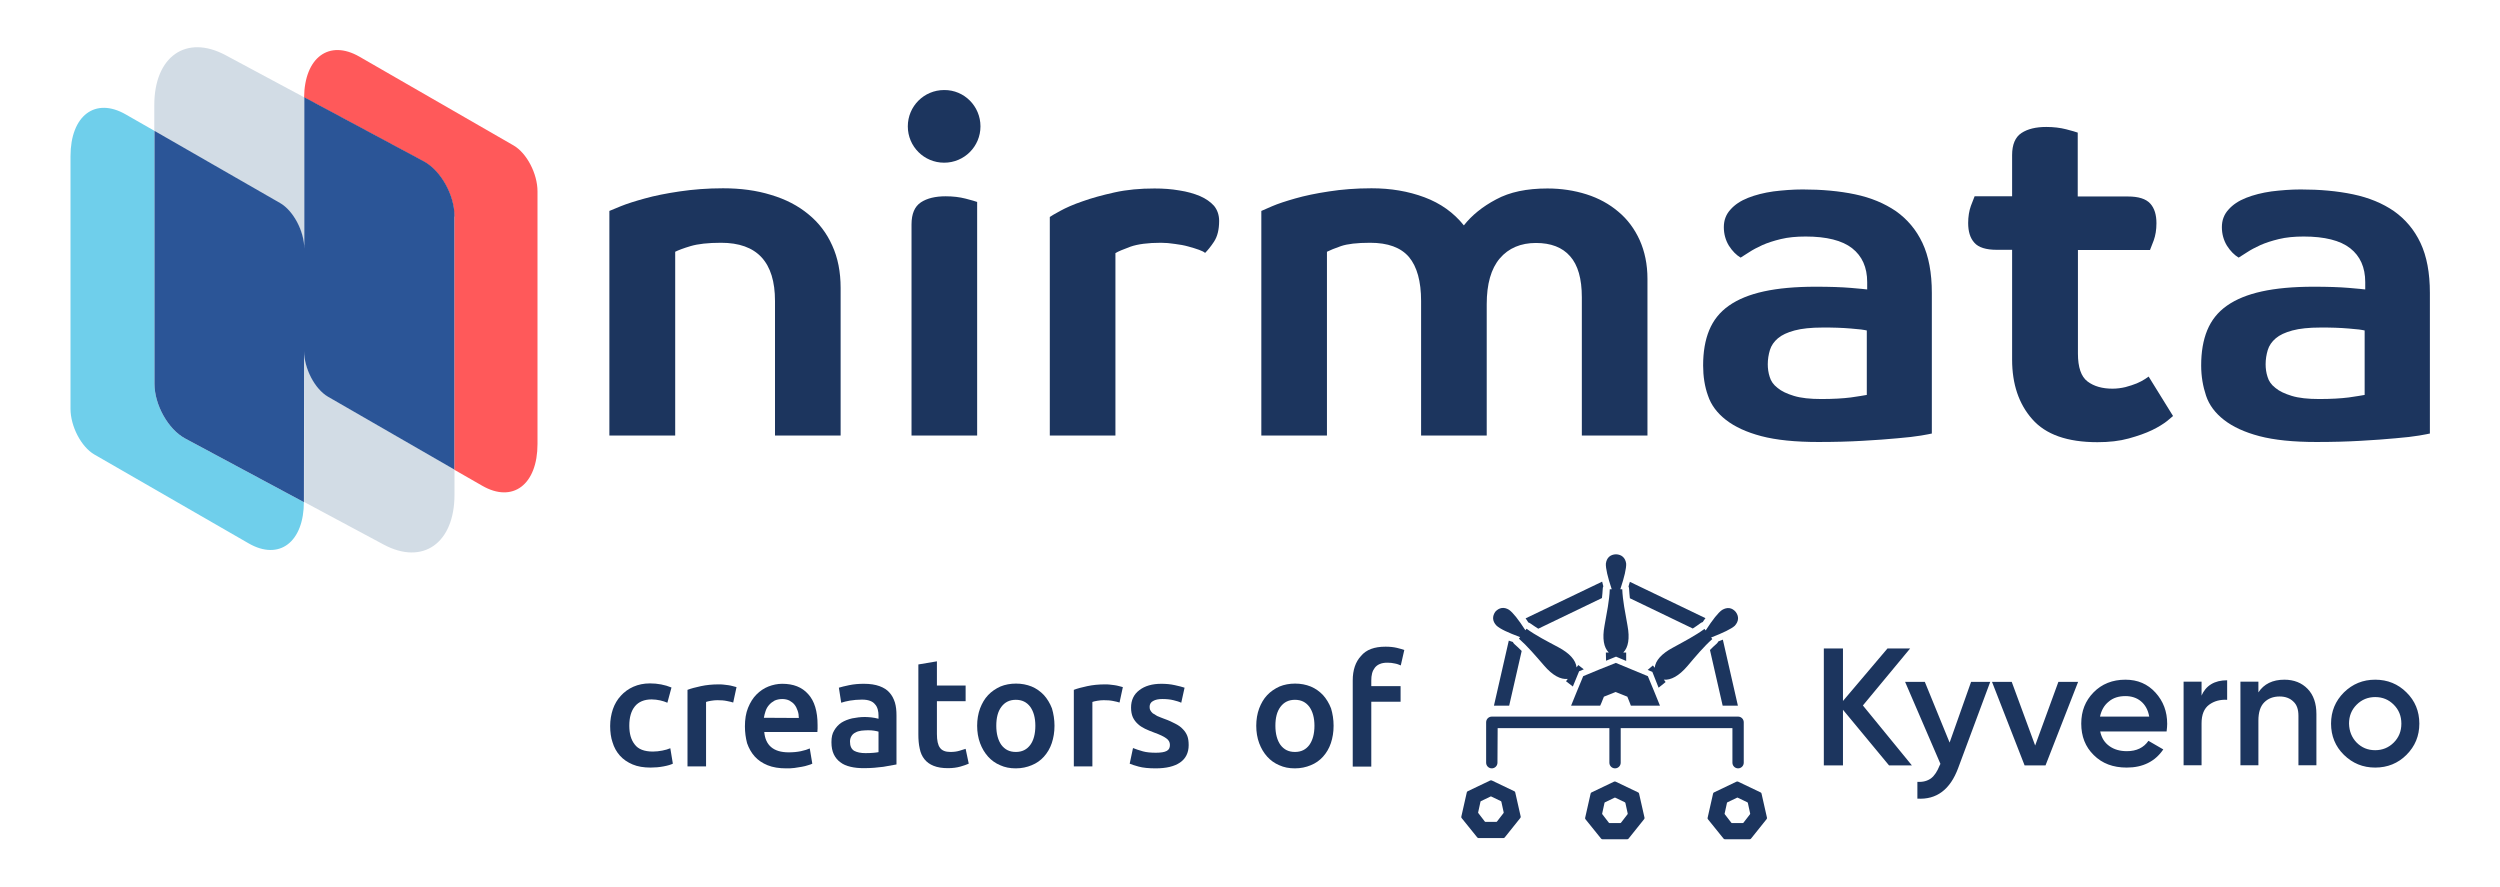 <?xml version="1.0" encoding="utf-8"?>
<!-- Generator: Adobe Illustrator 26.5.0, SVG Export Plug-In . SVG Version: 6.00 Build 0)  -->
<svg version="1.1" id="Layer_1" xmlns="http://www.w3.org/2000/svg" xmlns:xlink="http://www.w3.org/1999/xlink" x="0px" y="0px"
	 viewBox="0 0 1280 453.9" style="enable-background:new 0 0 1280 453.9;" xml:space="preserve">
<style type="text/css">
	.st0{fill:#D2DCE5;}
	.st1{fill:#1C355E;}
	.st2{fill:#6FCFEB;}
	.st3{fill:#FF595A;}
	.st4{fill:#2B5597;}
	.st5{fill-rule:evenodd;clip-rule:evenodd;fill:#1C355E;}
</style>
<g>
	<g>
		<path class="st0" d="M168,203c-6.8-3.9-12.2-14.4-12.2-23.4l-0.1,77.1c0,0,0,0.2,0,0.3l40.7,21.8c20.1,10.8,36.3-0.7,36.3-25.5
			v-13L168,203L168,203z"/>
		<g>
			<path class="st1" d="M396.8,223v-68.9c0-19.9-9.2-29.8-27.6-29.8c-6.7,0-11.9,0.6-15.6,1.7c-3.7,1.1-6.3,2.1-7.9,2.9V223H312V108
				c0.6-0.3,2.6-1.1,5.8-2.4c3.2-1.3,7.3-2.6,12.4-4c5-1.4,11-2.6,17.8-3.6c6.8-1,14.2-1.6,22.2-1.6c9,0,17.2,1.1,24.6,3.4
				c7.4,2.2,13.8,5.5,19.1,9.9c5.3,4.3,9.4,9.7,12.2,16c2.9,6.3,4.3,13.6,4.3,21.7V223H396.8L396.8,223z"/>
			<path class="st1" d="M466.7,114.9c0-5.4,1.6-9.2,4.8-11.3c3.2-2.1,7.4-3.1,12.7-3.1c3.7,0,7.1,0.4,10.2,1.2
				c3.1,0.8,5.1,1.4,5.9,1.7V223h-33.6V114.9z M502,64.7c0,10.3-8.3,18.6-18.6,18.6c-10.3,0-18.6-8.3-18.6-18.6
				c0-10.3,8.3-18.6,18.6-18.6C493.7,46,502,54.4,502,64.7z"/>
			<path class="st1" d="M594.4,124.3c-6.7,0-11.9,0.7-15.6,2c-3.7,1.4-6.3,2.4-7.7,3.3V223h-33.6V111.1c0.6-0.5,2.4-1.5,5.3-3.1
				c2.9-1.6,6.7-3.3,11.4-4.9c4.7-1.7,10.2-3.2,16.5-4.6c6.3-1.4,13.1-2,20.4-2c4.5,0,8.7,0.3,12.7,1c4,0.6,7.5,1.6,10.6,2.9
				c3,1.3,5.4,3,7.2,5c1.7,2.1,2.6,4.7,2.6,7.7c0,4.5-0.9,8-2.6,10.6c-1.7,2.6-3.3,4.5-4.6,5.8c-0.5-0.5-1.5-1-3.1-1.6
				c-1.6-0.6-3.4-1.1-5.5-1.7c-2.1-0.6-4.4-1-6.8-1.3C599.1,124.5,596.7,124.3,594.4,124.3L594.4,124.3z"/>
			<path class="st1" d="M702.2,96.4c9.8,0,18.8,1.5,27.1,4.6c8.3,3.1,15,7.9,20.2,14.4c4-5.1,9.5-9.6,16.5-13.3
				c7-3.8,15.7-5.6,26.3-5.6c7,0,13.7,1,20,3c6.3,2,11.7,5,16.3,8.9c4.7,3.9,8.3,8.8,10.9,14.5c2.6,5.8,4,12.4,4,19.9V223h-33.6
				v-70.8c0-9.5-2-16.5-6-21c-4-4.6-9.9-6.8-17.5-6.8c-7.7,0-14,2.6-18.5,7.9c-4.5,5.3-6.7,13.1-6.7,23.5V223h-33.6v-68.9
				c0-10.1-2.1-17.6-6.2-22.5c-4.2-4.9-10.8-7.3-19.9-7.3c-6.7,0-11.7,0.6-14.9,1.7c-3.2,1.1-5.6,2.1-7.2,2.9V223h-33.6V108
				c0.6-0.3,2.5-1.1,5.5-2.4c3-1.3,7-2.6,11.9-4c4.9-1.4,10.6-2.6,17.3-3.6C686.9,97,694.2,96.4,702.2,96.4L702.2,96.4z"/>
			<path class="st1" d="M988.9,222c-0.5,0.1-2.2,0.5-5.3,1c-3.1,0.5-7.1,1-12.1,1.4c-5,0.5-11,0.9-17.9,1.3
				c-6.9,0.4-14.4,0.6-22.6,0.6c-11.8,0-21.6-1-29.2-3c-7.6-2-13.6-4.8-18.1-8.3c-4.5-3.5-7.6-7.6-9.2-12.4
				c-1.7-4.7-2.5-9.9-2.5-15.5c0-6.9,1-12.9,3.1-18c2.1-5.1,5.4-9.3,10.1-12.6c4.7-3.3,10.6-5.7,17.9-7.3c7.3-1.6,16.1-2.4,26.5-2.4
				c7.2,0,13.2,0.2,18,0.6c4.8,0.4,7.6,0.7,8.4,0.8v-3.8c0-7.5-2.6-13.3-7.7-17.3c-5.1-4-13.1-6-23.8-6c-4.8,0-9,0.4-12.7,1.3
				c-3.7,0.9-6.8,1.9-9.5,3.1c-2.6,1.2-4.9,2.4-6.7,3.6c-1.8,1.2-3.3,2.1-4.4,2.8c-2.2-1.3-4.2-3.3-6-6.1c-1.7-2.8-2.6-6-2.6-9.5
				c0-3.5,1.1-6.5,3.4-9c2.2-2.5,5.2-4.5,9-6c3.8-1.5,8.1-2.6,13-3.3c4.9-0.6,9.9-1,15-1c9.8,0,18.7,0.8,26.8,2.5
				c8.1,1.7,15,4.6,20.9,8.6c5.8,4.1,10.4,9.5,13.6,16.3c3.2,6.8,4.8,15.3,4.8,25.6V222L988.9,222z M955.8,169.2
				c-0.5-0.1-1.4-0.3-2.9-0.5c-1.4-0.1-3.2-0.3-5.3-0.5c-2.1-0.2-4.4-0.3-6.8-0.4c-2.5-0.1-5-0.1-7.6-0.1c-5.9,0-10.7,0.5-14.4,1.5
				c-3.7,1-6.5,2.3-8.5,4c-2,1.7-3.4,3.7-4.1,6c-0.7,2.3-1.1,4.8-1.1,7.3c0,2.2,0.3,4.4,1,6.5c0.6,2.1,1.9,4,4,5.6
				c2,1.7,4.8,3,8.4,4.1c3.6,1.1,8.3,1.6,14,1.6c6.1,0,11.1-0.3,15.1-0.8c4-0.6,6.7-1,8.2-1.3V169.2L955.8,169.2z"/>
			<path class="st1" d="M1063.9,127.9V181c0,7,1.6,11.8,4.9,14.3c3.3,2.5,7.6,3.7,12.8,3.7c2.2,0,4.5-0.3,6.6-0.8
				c2.2-0.6,4.1-1.2,5.8-1.9c1.7-0.7,3.1-1.5,4.2-2.2c1.1-0.7,1.8-1.2,1.9-1.3l12.5,20.2c-0.3,0.3-1.4,1.2-3.1,2.6
				c-1.8,1.4-4.3,3-7.6,4.6s-7.3,3-12,4.3c-4.7,1.3-10,1.9-16,1.9c-15.4,0-26.5-3.9-33.4-11.8c-6.9-7.8-10.3-18-10.3-30.5v-56.2
				h-7.9c-5.4,0-9.3-1.2-11.4-3.6c-2.2-2.4-3.2-5.8-3.2-10.1c0-3.3,0.5-6.3,1.4-8.8c1-2.5,1.6-4.1,1.9-4.9h19.2V79.4
				c0-5.4,1.6-9.2,4.8-11.3c3.2-2.1,7.4-3.1,12.7-3.1c3.7,0,7.1,0.4,10.2,1.2c3.1,0.8,5.1,1.4,5.9,1.7v32.7h25.7
				c5.4,0,9.2,1.2,11.4,3.6c2.2,2.4,3.2,5.8,3.2,10.1c0,3.4-0.5,6.3-1.4,8.8c-1,2.5-1.6,4.1-1.9,4.9H1063.9L1063.9,127.9z"/>
			<path class="st1" d="M1243.9,222c-0.5,0.1-2.2,0.5-5.3,1c-3,0.5-7.1,1-12.1,1.4c-5.1,0.5-11,0.9-17.9,1.3
				c-6.9,0.4-14.4,0.6-22.6,0.6c-11.8,0-21.6-1-29.2-3c-7.6-2-13.6-4.8-18.1-8.3c-4.5-3.5-7.6-7.6-9.2-12.4s-2.5-9.9-2.5-15.5
				c0-6.9,1-12.9,3.1-18c2.1-5.1,5.4-9.3,10.1-12.6c4.7-3.3,10.6-5.7,17.9-7.3c7.3-1.6,16.1-2.4,26.5-2.4c7.2,0,13.2,0.2,18,0.6
				c4.8,0.4,7.6,0.7,8.4,0.8v-3.8c0-7.5-2.6-13.3-7.7-17.3c-5.1-4-13.1-6-23.8-6c-4.8,0-9,0.4-12.7,1.3c-3.7,0.9-6.8,1.9-9.5,3.1
				c-2.6,1.2-4.9,2.4-6.7,3.6c-1.8,1.2-3.3,2.1-4.4,2.8c-2.2-1.3-4.2-3.3-6-6.1c-1.7-2.8-2.6-6-2.6-9.5c0-3.5,1.1-6.5,3.4-9
				c2.2-2.5,5.2-4.5,9-6c3.8-1.5,8.1-2.6,13-3.3c4.9-0.6,9.9-1,15-1c9.8,0,18.7,0.8,26.8,2.5c8.1,1.7,15.1,4.6,20.9,8.6
				c5.8,4.1,10.4,9.5,13.6,16.3c3.2,6.8,4.8,15.3,4.8,25.6V222L1243.9,222z M1210.7,169.2c-0.5-0.1-1.4-0.3-2.9-0.5
				c-1.4-0.1-3.2-0.3-5.3-0.5c-2.1-0.2-4.4-0.3-6.8-0.4c-2.5-0.1-5-0.1-7.6-0.1c-5.9,0-10.7,0.5-14.4,1.5c-3.7,1-6.5,2.3-8.5,4
				c-2,1.7-3.4,3.7-4.1,6c-0.7,2.3-1.1,4.8-1.1,7.3c0,2.2,0.3,4.4,1,6.5c0.6,2.1,1.9,4,4,5.6c2,1.7,4.8,3,8.4,4.1
				c3.6,1.1,8.3,1.6,14,1.6c6.1,0,11.1-0.3,15.1-0.8c4-0.6,6.7-1,8.2-1.3L1210.7,169.2L1210.7,169.2z"/>
		</g>
		<path class="st2" d="M94.8,224.5c-8.7-4.7-15.7-17.2-15.7-28V67l-14.7-8.4c-15.6-9-28.3,0.5-28.3,21.4v129.3
			c0,9,5.5,19.5,12.2,23.4l79,45.5c15.6,9,28.3-0.5,28.3-21.4c0,0.1,0,0.2,0,0.3L94.8,224.5L94.8,224.5z"/>
		<path class="st0" d="M143.4,104.1c6.8,3.9,12.3,14.4,12.3,23.4V50.3c0-0.2,0-0.3,0-0.5l-40.3-21.6C95.3,17.5,79,28.9,79,53.8V67
			L143.4,104.1z"/>
		<path class="st3" d="M263,74.5L184,29c-15.5-8.9-28.1,0.4-28.3,20.9l61.2,32.8c8.7,4.7,15.7,17.2,15.7,28v129.8l14.3,8.2
			c15.6,9,28.3-0.5,28.3-21.4v-129v-0.3C275.2,88.9,269.7,78.4,263,74.5L263,74.5z"/>
		<path class="st4" d="M232.7,110.9v-0.3c0-10.8-7-23.3-15.7-28l-61.2-32.8c0,0.2,0,0.3,0,0.5v77.1c0-9-5.6-19.5-12.3-23.4L79.1,67
			v129.5c0,10.8,7,23.3,15.7,28l60.8,32.6c0,0,0-0.2,0-0.3l0.1-77.1c0,9,5.5,19.5,12.2,23.4l64.7,37.3V110.9L232.7,110.9z"/>
		<g>
			<g>
				<path class="st5" d="M1206.6,380.2c2.6,2.6,5.7,3.9,9.5,3.9c3.7,0,6.9-1.3,9.5-3.9c2.6-2.6,3.9-5.8,3.9-9.7
					c0-3.9-1.3-7.1-3.9-9.7c-2.6-2.6-5.7-3.9-9.5-3.9c-3.7,0-6.9,1.3-9.5,3.9c-2.6,2.6-3.9,5.8-3.9,9.7
					C1202.8,374.4,1204.1,377.6,1206.6,380.2z M1216.1,393c-6.3,0-11.6-2.2-16-6.5c-4.4-4.3-6.6-9.7-6.6-16c0-6.3,2.2-11.6,6.6-16
					c4.4-4.3,9.7-6.5,16-6.5s11.7,2.2,16,6.5c4.4,4.3,6.6,9.7,6.6,16c0,6.3-2.2,11.6-6.6,16C1227.8,390.8,1222.4,393,1216.1,393z
					 M1169.6,348c4.9,0,8.9,1.6,11.9,4.7c3,3.1,4.5,7.4,4.5,12.9v26.2h-9.2v-25.3c0-3.2-0.8-5.7-2.6-7.3c-1.7-1.7-4.1-2.6-7-2.6
					c-3.3,0-5.9,1-7.9,3c-2,2-3,5.1-3,9.3v22.9h-9.2v-42.8h9.2v5.5C1159.1,350.2,1163.6,348,1169.6,348L1169.6,348z M1127.1,356.3
					c2.3-5.3,6.7-8,13.2-8v10c-3.5-0.2-6.6,0.6-9.2,2.5c-2.6,1.9-3.9,5.1-3.9,9.5v21.5h-9.2v-42.8h9.2V356.3z M1075.2,366.9h25.2
					c-0.6-3.5-2.1-6.1-4.3-7.9c-2.2-1.8-4.9-2.6-7.9-2.6c-3.4,0-6.3,0.9-8.5,2.8C1077.3,361.1,1075.9,363.7,1075.2,366.9z
					 M1075.3,374.5c0.7,3.3,2.2,5.7,4.7,7.5s5.5,2.6,9,2.6c4.9,0,8.6-1.8,11-5.3l7.6,4.4c-4.2,6.2-10.5,9.3-18.7,9.3
					c-7,0-12.6-2.1-16.9-6.4c-4.3-4.2-6.4-9.6-6.4-16.1c0-6.5,2.1-11.7,6.3-16c4.2-4.3,9.7-6.5,16.3-6.5c6.3,0,11.4,2.2,15.4,6.6
					c4,4.4,6,9.7,6,16c0,1-0.1,2.3-0.3,3.9H1075.3z M1053.9,349.1h10.1l-16.7,42.8h-10.7l-16.7-42.8h10.1l12,32.6L1053.9,349.1
					L1053.9,349.1z M1009.2,349.1h9.8l-16.4,44.1c-4.1,11.1-11.1,16.3-20.9,15.7v-8.6c2.9,0.2,5.2-0.5,7-1.8
					c1.8-1.4,3.2-3.6,4.4-6.6l0.4-0.8l-18.1-42h10.1l12.7,31.1L1009.2,349.1z M978.9,391.9h-11.7l-23.6-28.5v28.5h-9.8V332h9.8v26.9
					l22.8-26.9H978l-24.2,29.2L978.9,391.9L978.9,391.9z"/>
				<g>
					<path class="st5" d="M772.5,328l-7.6,33.3h7.8l6.4-28c-1.2-1.2-2.4-2.4-3.7-3.5c-0.4-0.3-0.6-0.7-0.8-1.1
						C773.9,328.5,773.2,328.2,772.5,328 M820.3,297.8l-39.2,18.8c0.5,0.7,1,1.4,1.4,2.1c0.4,0.1,0.8,0.3,1.2,0.6
						c1.3,0.9,2.6,1.8,3.9,2.6l32.6-15.7c0.2-1.6,0.3-3.2,0.4-4.7c0-0.5,0.1-0.9,0.3-1.3C820.7,299.5,820.5,298.7,820.3,297.8z
						 M873.2,316.5l-38.7-18.6c-0.3,0.8-0.5,1.7-0.7,2.4c0.2,0.4,0.3,0.8,0.3,1.3c0.1,1.5,0.2,3.1,0.4,4.7l32.2,15.5
						c1.4-0.9,2.7-1.8,3.9-2.7c0.4-0.3,0.8-0.5,1.2-0.6C872.2,317.8,872.7,317.2,873.2,316.5z M889.8,361.3l-7.7-33.8
						c-0.8,0.3-1.5,0.6-2.3,0.9c-0.2,0.4-0.5,0.8-0.8,1.1c-1.2,1-2.4,2.2-3.5,3.3l6.5,28.5L889.8,361.3L889.8,361.3z"/>
					<path class="st5" d="M846.3,340.7l0.9,1.2c0.4-3.7,3.5-7.2,9.3-10.3c6-3.3,11.6-6.2,16.2-9.6l0.6,0.8c3.6-5.6,6.4-9.1,8.4-10.5
						c2.7-1.6,5.1-1.2,7,1c1.7,2.3,1.6,4.8-0.5,7.1c-1.8,1.6-5.9,3.6-12.1,6l0.6,0.8c-4.3,3.8-8.4,8.7-12.8,13.9
						c-4.3,5-8.4,7.2-12,6.9l0.9,1.2l-3.6,2.9L846,344l-2.4-1L846.3,340.7L846.3,340.7z M801.8,348.8l0.9-1.2
						c-3.7,0.4-7.8-1.8-12.1-6.8c-4.5-5.2-8.6-10-12.9-13.8l0.6-0.8c-6.2-2.3-10.3-4.2-12.1-5.9c-2.2-2.3-2.2-4.8-0.6-7.1
						c1.9-2.1,4.4-2.6,7-1c2,1.4,4.8,4.9,8.4,10.5l0.6-0.8c4.6,3.4,10.3,6.3,16.3,9.5c5.8,3.1,8.9,6.6,9.3,10.3l0.9-1.2l2.8,2.2
						l-2.4,1l-3.2,7.8L801.8,348.8L801.8,348.8z M822.2,334.1h1.5c-2.6-2.6-3.4-7.2-2.2-13.7c1.2-6.8,2.5-12.9,2.7-18.7h1
						c-2.1-6.3-3.1-10.7-3-13.1c0.4-3.1,2.3-4.7,5.2-4.8c2.9,0.1,4.8,1.8,5.2,4.8c0.1,2.4-0.9,6.8-3,13.1h1
						c0.2,5.7,1.5,11.9,2.7,18.7c1.2,6.5,0.4,11.1-2.2,13.7h1.5v4.3l-5.2-2.2l-5.1,2.1L822.2,334.1L822.2,334.1z"/>
					<path class="st5" d="M827.3,339.4l8.2,3.4l8.2,3.4l3.4,8.2l2.8,6.9h-14.9l-0.6-1.6l-1.2-3l-3-1.2l-3-1.2l-3,1.2l-3,1.2l-1.2,3
						l-0.7,1.6h-14.9l2.8-6.9l3.4-8.2l8.2-3.4L827.3,339.4z"/>
					<path class="st5" d="M766.7,390.5c0,1.6-1.3,2.9-2.9,2.9c-1.6,0-2.9-1.3-2.9-2.9v-20.7c0-1.6,1.3-2.9,2.9-2.9h126.1
						c1.6,0,2.9,1.3,2.9,2.9v20.7c0,1.6-1.3,2.9-2.9,2.9c-1.6,0-2.9-1.3-2.9-2.9v-17.7h-57.2v17.7c0,1.6-1.3,2.9-2.9,2.9
						c-1.6,0-2.9-1.3-2.9-2.9v-17.7h-57.2L766.7,390.5L766.7,390.5z"/>
					<path class="st5" d="M823.7,421.2c0,0,0.2,0.2,0.3,0.2h5.6c0,0,0.2-0.1,0.3-0.1l1.7-2.2l1.7-2.2c0,0,0.1-0.2,0.1-0.3l-1.2-5.5
						c0,0-0.1-0.2-0.2-0.3l-5-2.4c0,0-0.2-0.1-0.3,0l-5,2.4c0,0-0.2,0.1-0.2,0.3l-1.2,5.5c0,0,0,0.3,0.1,0.3L823.7,421.2
						L823.7,421.2z M819.7,429.3c0.2,0.2,0.4,0.4,0.7,0.4h12.7c0.3,0,0.5-0.1,0.7-0.3l4-5l4-5c0.2-0.2,0.2-0.5,0.2-0.7l-2.8-12.4
						c-0.1-0.3-0.2-0.5-0.5-0.6l-11.5-5.5c-0.3-0.1-0.5-0.1-0.8,0l-11.5,5.5c-0.3,0.1-0.4,0.3-0.5,0.6l-2.8,12.4
						c-0.1,0.3,0,0.6,0.2,0.8L819.7,429.3L819.7,429.3z"/>
					<path class="st5" d="M760.2,420.6c0,0,0.2,0.2,0.3,0.2h5.6c0,0,0.2-0.1,0.3-0.1l1.7-2.2l1.7-2.2c0,0,0.1-0.2,0.1-0.3l-1.2-5.5
						c0,0-0.1-0.2-0.2-0.3l-5-2.4c0,0-0.2-0.1-0.3,0l-5,2.4c0,0-0.2,0.1-0.2,0.3l-1.2,5.5c0,0,0,0.3,0.1,0.3L760.2,420.6
						L760.2,420.6z M756.3,428.7c0.2,0.2,0.4,0.4,0.7,0.4h12.7c0.3,0,0.5-0.1,0.7-0.3l4-5l4-5c0.2-0.2,0.2-0.5,0.2-0.7l-2.8-12.4
						c-0.1-0.3-0.2-0.5-0.5-0.6l-11.5-5.5c-0.3-0.1-0.5-0.1-0.8,0l-11.5,5.5c-0.3,0.1-0.4,0.3-0.5,0.6l-2.8,12.4
						c-0.1,0.3,0,0.6,0.2,0.8L756.3,428.7L756.3,428.7z"/>
					<path class="st5" d="M886.4,421.2c0,0,0.2,0.2,0.3,0.2h5.6c0,0,0.2-0.1,0.3-0.1l1.7-2.2l1.7-2.2c0,0,0.1-0.2,0.1-0.3l-1.2-5.5
						c0,0-0.1-0.2-0.2-0.3l-5-2.4c0,0-0.2-0.1-0.3,0l-5,2.4c0,0-0.2,0.1-0.2,0.3l-1.2,5.5c0,0,0,0.3,0.1,0.3L886.4,421.2
						L886.4,421.2z M882.4,429.3c0.2,0.2,0.4,0.4,0.7,0.4h12.7c0.3,0,0.5-0.1,0.7-0.3l4-5l4-5c0.2-0.2,0.2-0.5,0.2-0.7l-2.8-12.4
						c-0.1-0.3-0.2-0.5-0.5-0.6l-11.5-5.5c-0.3-0.1-0.5-0.1-0.8,0l-11.5,5.5c-0.3,0.1-0.4,0.3-0.5,0.6l-2.8,12.4
						c-0.1,0.3,0,0.6,0.2,0.8L882.4,429.3L882.4,429.3z"/>
				</g>
			</g>
			<g>
				<g>
					<path class="st1" d="M312.4,371.7c0-3,0.5-5.9,1.4-8.6c0.9-2.6,2.3-5,4.1-6.9c1.7-1.9,3.9-3.5,6.4-4.6c2.5-1.1,5.3-1.7,8.5-1.7
						c3.9,0,7.6,0.7,11,2.1l-2.1,7.8c-1.1-0.5-2.4-0.9-3.7-1.2c-1.4-0.3-2.9-0.5-4.4-0.5c-3.7,0-6.6,1.2-8.5,3.5s-2.9,5.6-2.9,9.9
						c0,4.2,0.9,7.3,2.8,9.7c1.8,2.4,4.9,3.6,9.3,3.6c1.6,0,3.2-0.2,4.8-0.5c1.6-0.3,2.9-0.7,4.1-1.2l1.3,7.9c-1,0.5-2.6,1-4.8,1.4
						c-2.1,0.4-4.3,0.6-6.6,0.6c-3.5,0-6.6-0.5-9.2-1.6c-2.6-1.1-4.8-2.6-6.5-4.5c-1.7-1.9-3-4.2-3.8-6.9
						C312.8,377.7,312.4,374.8,312.4,371.7L312.4,371.7z"/>
					<path class="st1" d="M375.4,359.7c-0.8-0.3-1.9-0.5-3.3-0.8c-1.4-0.3-3-0.4-4.8-0.4c-1,0-2.2,0.1-3.3,0.3
						c-1.2,0.2-2,0.4-2.5,0.6v33h-9.5v-39.2c1.8-0.7,4.1-1.3,6.9-1.9c2.8-0.6,5.8-0.9,9.2-0.9c0.6,0,1.4,0,2.2,0.1
						c0.8,0.1,1.7,0.2,2.5,0.3c0.8,0.1,1.7,0.3,2.4,0.5c0.8,0.2,1.4,0.4,1.9,0.5L375.4,359.7L375.4,359.7z"/>
					<path class="st1" d="M381.4,371.9c0-3.6,0.5-6.8,1.6-9.5c1.1-2.7,2.5-5,4.3-6.8c1.8-1.8,3.8-3.2,6.1-4.1
						c2.3-0.9,4.7-1.4,7.1-1.4c5.7,0,10.1,1.7,13.3,5.3c3.2,3.5,4.8,8.8,4.8,15.8c0,0.5,0,1.1,0,1.8c0,0.6-0.1,1.2-0.1,1.8h-27.2
						c0.3,3.3,1.4,5.9,3.5,7.7c2.1,1.8,5.1,2.7,9,2.7c2.3,0,4.4-0.2,6.3-0.6c1.9-0.4,3.4-0.9,4.5-1.4l1.3,7.8
						c-0.5,0.3-1.2,0.5-2.2,0.8c-0.9,0.3-2,0.6-3.2,0.8c-1.2,0.2-2.4,0.4-3.8,0.6c-1.4,0.2-2.8,0.2-4.2,0.2c-3.6,0-6.8-0.5-9.5-1.6
						c-2.7-1.1-4.9-2.6-6.6-4.5c-1.7-1.9-3-4.2-3.9-6.8C381.8,377.8,381.4,375,381.4,371.9L381.4,371.9z M409,367.6
						c0-1.3-0.2-2.6-0.6-3.7c-0.4-1.2-0.9-2.2-1.6-3.1s-1.6-1.5-2.6-2.1c-1-0.5-2.3-0.8-3.7-0.8c-1.4,0-2.8,0.3-3.9,0.8
						c-1.1,0.6-2,1.3-2.8,2.2c-0.8,0.9-1.4,1.9-1.8,3.1c-0.4,1.2-0.7,2.3-0.9,3.5L409,367.6L409,367.6z"/>
					<path class="st1" d="M442.3,350.1c3.2,0,5.8,0.4,8,1.2c2.2,0.8,3.9,1.9,5.1,3.3c1.3,1.4,2.2,3.2,2.8,5.1c0.6,2,0.8,4.2,0.8,6.7
						v25c-1.5,0.3-3.7,0.7-6.7,1.2c-3,0.4-6.3,0.7-10,0.7c-2.5,0-4.7-0.2-6.8-0.7s-3.8-1.2-5.2-2.3c-1.4-1-2.6-2.4-3.4-4.1
						c-0.8-1.7-1.2-3.7-1.2-6.2c0-2.5,0.4-4.4,1.4-6c0.9-1.6,2.2-3,3.7-4c1.6-1,3.4-1.7,5.5-2.2c2.1-0.4,4.2-0.7,6.5-0.7
						c1,0,2.2,0.1,3.3,0.2c1.2,0.1,2.4,0.4,3.7,0.7v-1.6c0-1.1-0.1-2.1-0.4-3.2c-0.3-1-0.7-1.9-1.4-2.6c-0.6-0.8-1.5-1.4-2.6-1.8
						c-1.1-0.4-2.4-0.6-4.1-0.6c-2.2,0-4.2,0.2-6.1,0.5c-1.8,0.3-3.3,0.7-4.5,1.1l-1.2-7.7c1.2-0.4,3-0.8,5.3-1.3
						C437.2,350.3,439.7,350.1,442.3,350.1L442.3,350.1z M443.1,385.6c2.9,0,5.2-0.2,6.7-0.5v-10.5c-0.5-0.2-1.3-0.3-2.3-0.5
						c-1-0.2-2.1-0.2-3.3-0.2c-1,0-2.1,0.1-3.2,0.2c-1.1,0.2-2.1,0.4-2.9,0.9c-0.9,0.4-1.6,1-2.1,1.8c-0.5,0.8-0.8,1.7-0.8,2.9
						c0,2.3,0.7,3.8,2.1,4.7C438.8,385.2,440.7,385.6,443.1,385.6z"/>
					<path class="st1" d="M470.2,340.2l9.5-1.6v12.4h14.7v8h-14.7v16.8c0,3.3,0.5,5.7,1.6,7.1c1,1.4,2.8,2.1,5.3,2.1
						c1.7,0,3.3-0.2,4.6-0.6s2.4-0.7,3.2-1l1.6,7.6c-1.1,0.5-2.6,1-4.3,1.5c-1.8,0.5-3.9,0.8-6.3,0.8c-3,0-5.4-0.4-7.4-1.2
						c-2-0.8-3.5-1.9-4.7-3.4c-1.2-1.5-2-3.3-2.4-5.4c-0.5-2.1-0.7-4.6-0.7-7.3L470.2,340.2L470.2,340.2z"/>
					<path class="st1" d="M539.9,371.6c0,3.3-0.5,6.2-1.4,8.9c-0.9,2.7-2.3,5-4,6.9c-1.7,1.9-3.8,3.4-6.3,4.4
						c-2.4,1-5.1,1.6-8.1,1.6s-5.6-0.5-8-1.6c-2.4-1-4.5-2.5-6.2-4.4c-1.7-1.9-3.1-4.2-4.1-6.9c-1-2.7-1.5-5.7-1.5-8.9
						c0-3.2,0.5-6.2,1.5-8.9c1-2.6,2.3-4.9,4.1-6.8c1.8-1.9,3.9-3.3,6.3-4.4c2.4-1,5.1-1.5,8-1.5c2.9,0,5.5,0.5,8,1.5
						c2.4,1,4.5,2.5,6.3,4.4c1.7,1.9,3.1,4.2,4.1,6.8C539.4,365.4,539.9,368.4,539.9,371.6L539.9,371.6z M530.1,371.6
						c0-4.1-0.9-7.3-2.6-9.7c-1.8-2.4-4.2-3.6-7.4-3.6s-5.6,1.2-7.4,3.6c-1.8,2.4-2.6,5.6-2.6,9.7c0,4.1,0.9,7.4,2.6,9.8
						c1.8,2.4,4.2,3.6,7.4,3.6s5.6-1.2,7.4-3.6C529.2,379.1,530.1,375.8,530.1,371.6z"/>
					<path class="st1" d="M573.2,359.7c-0.8-0.3-1.9-0.5-3.3-0.8c-1.4-0.3-3-0.4-4.8-0.4c-1,0-2.2,0.1-3.3,0.3
						c-1.2,0.2-2,0.4-2.5,0.6v33h-9.5v-39.2c1.8-0.7,4.1-1.3,6.9-1.9c2.8-0.6,5.8-0.9,9.2-0.9c0.6,0,1.4,0,2.2,0.1
						c0.8,0.1,1.7,0.2,2.5,0.3c0.8,0.1,1.7,0.3,2.4,0.5c0.8,0.2,1.4,0.4,1.9,0.5L573.2,359.7L573.2,359.7z"/>
					<path class="st1" d="M591.8,385.4c2.5,0,4.4-0.3,5.5-0.9c1.2-0.6,1.7-1.6,1.7-3.1c0-1.4-0.6-2.5-1.9-3.4
						c-1.2-0.9-3.3-1.9-6.1-2.9c-1.7-0.6-3.3-1.3-4.8-2c-1.4-0.7-2.7-1.5-3.7-2.5c-1-0.9-1.9-2.1-2.5-3.4c-0.6-1.4-0.9-3-0.9-4.9
						c0-3.8,1.4-6.8,4.2-8.9c2.8-2.2,6.6-3.3,11.3-3.3c2.4,0,4.7,0.2,6.9,0.7c2.2,0.5,3.9,0.9,5,1.3l-1.7,7.7c-1-0.5-2.4-0.9-4-1.3
						c-1.6-0.4-3.5-0.6-5.7-0.6c-1.9,0-3.5,0.3-4.7,1c-1.2,0.6-1.8,1.7-1.8,3c0,0.7,0.1,1.3,0.4,1.8c0.3,0.5,0.6,1,1.2,1.5
						c0.6,0.4,1.4,0.9,2.3,1.4c1,0.4,2.1,0.9,3.5,1.4c2.3,0.8,4.2,1.7,5.7,2.5c1.6,0.8,2.9,1.7,3.9,2.8c1,1,1.8,2.2,2.3,3.5
						c0.5,1.3,0.7,2.9,0.7,4.7c0,3.9-1.5,6.9-4.4,8.9c-2.9,2-7.1,3-12.5,3c-3.6,0-6.5-0.3-8.7-0.9c-2.2-0.6-3.7-1.1-4.6-1.5l1.7-8
						c1.4,0.6,3.1,1.1,5.1,1.7C587,385.2,589.3,385.4,591.8,385.4L591.8,385.4z"/>
				</g>
				<g>
					<path class="st1" d="M682.8,371.6c0,3.3-0.5,6.2-1.4,8.9c-0.9,2.7-2.3,5-4,6.9c-1.7,1.9-3.8,3.4-6.3,4.4
						c-2.4,1-5.1,1.6-8.1,1.6s-5.6-0.5-8-1.6c-2.4-1-4.5-2.5-6.2-4.4c-1.7-1.9-3.1-4.2-4.1-6.9c-1-2.7-1.5-5.7-1.5-8.9
						c0-3.2,0.5-6.2,1.5-8.9c1-2.6,2.3-4.9,4.1-6.8c1.8-1.9,3.9-3.3,6.3-4.4c2.4-1,5.1-1.5,8-1.5c2.9,0,5.5,0.5,8,1.5
						c2.4,1,4.5,2.5,6.3,4.4c1.7,1.9,3.1,4.2,4.1,6.8C682.3,365.4,682.8,368.3,682.8,371.6L682.8,371.6z M673,371.6
						c0-4.1-0.9-7.3-2.6-9.7c-1.8-2.4-4.2-3.6-7.4-3.6c-3.2,0-5.6,1.2-7.4,3.6c-1.8,2.4-2.6,5.6-2.6,9.7s0.9,7.4,2.6,9.8
						c1.8,2.4,4.2,3.6,7.4,3.6c3.2,0,5.6-1.2,7.4-3.6C672.1,379,673,375.7,673,371.6z"/>
					<path class="st1" d="M709.4,331.1c2.2,0,4.1,0.2,5.8,0.6c1.7,0.4,3,0.8,3.8,1.1l-1.8,7.9c-0.9-0.4-1.9-0.8-3.1-1
						c-1.2-0.3-2.4-0.4-3.8-0.4c-1.5,0-2.8,0.2-3.9,0.7c-1,0.4-1.9,1.1-2.5,1.9c-0.6,0.8-1.1,1.7-1.4,2.9c-0.3,1.1-0.4,2.3-0.4,3.7
						v2.8h15v8h-15v33.2h-9.5v-44.1c0-5.3,1.4-9.5,4.2-12.5C699.5,332.6,703.7,331.1,709.4,331.1L709.4,331.1z"/>
				</g>
			</g>
		</g>
	</g>
</g>
</svg>

